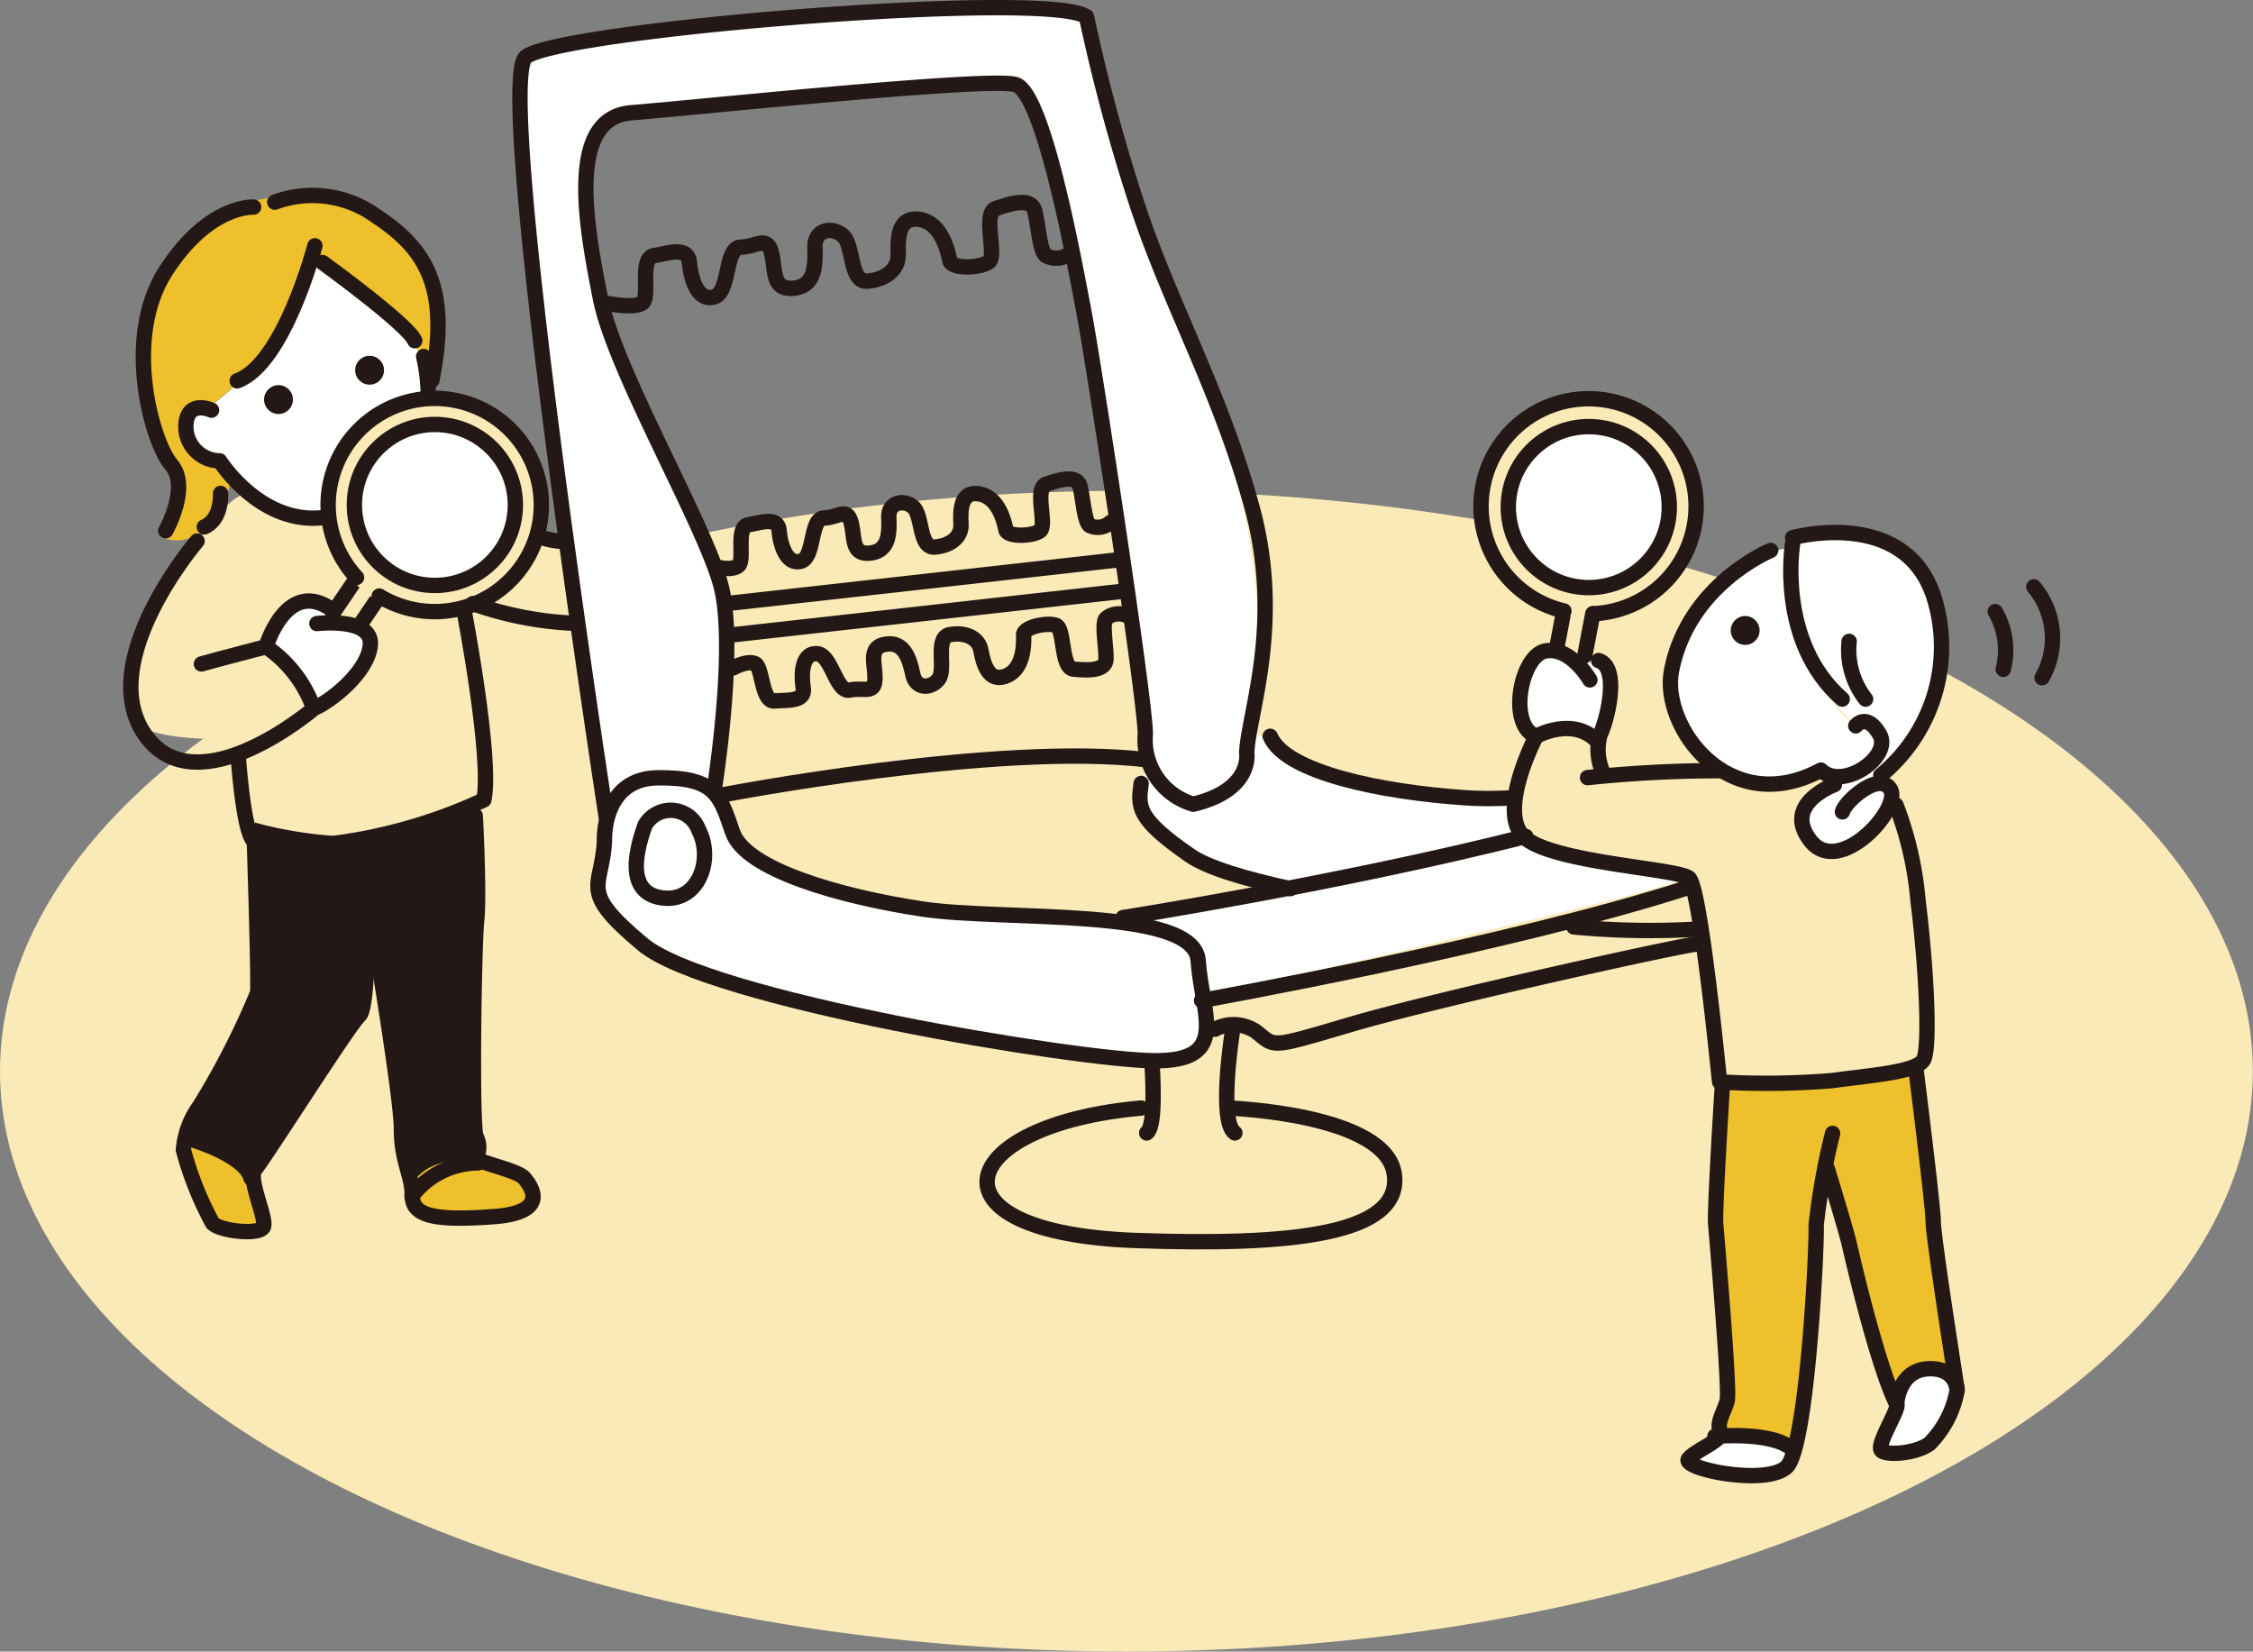 <svg xmlns="http://www.w3.org/2000/svg" viewBox="0 0 146.67 107.51"><rect x="0" y="0" width="146.67" height="107.51" fill="#808080" stroke="none"/><defs><style>.cls-1{fill:#faeab7;}.cls-2{fill:#fff;}.cls-3{fill:#231815;}.cls-4{fill:#eec02c;}.cls-5{fill:none;stroke:#231815;stroke-linecap:round;stroke-linejoin:round;}</style></defs><g id="レイヤー_2" data-name="レイヤー 2"><g id="line"><ellipse class="cls-1" cx="73.33" cy="69.73" rx="73.33" ry="37.78"/><path class="cls-1" d="M9.28,47.34s-2.4-1.92.24-6.59,5.5-9.45,7.3-8.61,11.6,0,12.8,3.35a21.85,21.85,0,0,1,1.2,9C30.7,47.46,12.39,49.25,9.28,47.34Z"/><path class="cls-1" d="M110.09,57.11s-9.8-1.15-10.83-2.88-.44-5.51.64-6.21c3.27-.48,4.43.1,4.31.79a4,4,0,0,0,.35,1.73l7.26-.58c4.72,1.39,5.49.86,7,.32,2.84.61,4.22.95,5.14,4.18s2.65,14.28.58,15.32-11.41,1-12.44.46C111.35,66.55,110.09,57.11,110.09,57.11Z"/><path class="cls-2" d="M27.34,22.52s1.47,4.85-.27,7.07-7.68,7.64-12.67.05c-2.79,0-2.82-3.32-.82-3.13a17.56,17.56,0,0,0,6.9-10.26A86.88,86.88,0,0,0,27.34,22.52Z"/><path class="cls-2" d="M116.28,35.7a8.7,8.7,0,0,0-4.18,2c-2.14,1.81-6.66,10.28,1.47,13.1a9.89,9.89,0,0,0,5.2-.56c2.37.68,4.4-.79,3.84-2.15a1.67,1.67,0,0,0-1.92-1C119.33,46.55,115.38,40.22,116.28,35.7Z"/><path class="cls-2" d="M104,48.24s2.48-5.42-.57-5.42a1.61,1.61,0,0,0,.23,1.36s-1-2.15-2.82-1.92S98.55,46.44,99.9,48C101.71,47.11,104,48.24,104,48.24Z"/><path class="cls-2" d="M120.34,50.19s-3.11,1.39-3.11,3.23,1.27,3,3.34,1.61S125.41,49.16,120.34,50.19Z"/><path class="cls-2" d="M120.69,47.11s-6.69-6-3.92-12.35c9.1.11,10,4,9.45,7.72s-2.08,7.37-4.38,8.18A5.36,5.36,0,0,1,120.69,47.11Z"/><path class="cls-3" d="M31,52.67c.3-.17-.35,22.13.46,23-2-.35-4.38,2.42-4.49,2.76-.58-4.15-2.77-18.09-2.77-18.09-.11,5.88-2.76,8.18-4.26,10a46.77,46.77,0,0,0-3.69,6.22s-3.8-2.42-4.72-2.31c2.42-4.26,5-7.83,5.07-10.71s0-10,0-10S25.12,56.13,31,52.67Z"/><path class="cls-4" d="M29.73,75.49s3.69.11,4.61,1.38.92,2.07-2.07,2.42-5.88-.58-5.42-2.08S29.73,75.49,29.73,75.49Z"/><path class="cls-4" d="M16,75.72s1.62,3.8,1.27,4.37-3.57.47-4.26-1.38-2.31-5.18-.35-4.72A8.24,8.24,0,0,1,16,75.72Z"/><path class="cls-4" d="M112.05,70.24s-.7,8.87-.35,11,1.27,10.13.23,11.75c1.38.34,4.72,1.38,4.72,1.38,1.27-3.57,1-14.4,1.85-16.59s.46-1.27.46-1.27l4.61,15.21c2-3.8,3.45-2.07,3.68-1.61-.92-5.42-1.72-11.87-1.84-14.4s-.46-6.57-.46-6.57S116.19,71.28,112.05,70.24Z"/><path class="cls-2" d="M111.93,92.94s-3,2-2.19,2.42,6.11,2.3,6.91-1A28.44,28.44,0,0,1,111.93,92.94Z"/><path class="cls-2" d="M123.34,91s-1.73,3.11-.81,3.69,3.92-1.16,4.61-2.88S125.76,86.6,123.34,91Z"/><circle class="cls-1" cx="103.46" cy="33.09" r="7.2"/><circle class="cls-2" cx="103.41" cy="33.03" r="5.41"/><polygon class="cls-1" points="102.02 39.37 101.33 42.24 102.94 43.17 103.98 39.59 102.02 39.37"/><path class="cls-2" d="M17,42.24s2.21-4.55,4.37-2.4a1.58,1.58,0,0,1-1.12.8s2.23-.8,3.36.64S22.3,45.83,20.22,46C19.58,44.08,17,42.24,17,42.24Z"/><polygon class="cls-1" points="24.82 38.37 23.28 40.9 21.49 40.41 23.27 37.15 24.82 38.37"/><path class="cls-4" d="M20.77,16.73s6.83,6.2,7.26,7c.57-3,1-11.14-9.91-10.91a8.84,8.84,0,0,0-5.05,2.08A12,12,0,0,0,10.61,28.8c1.12,2.8.71,5.37,0,6.2,2,.81,4.09-1.22,4.43-3.94l-1-1.26s-3.85-2.15-.48-3.29C18.83,22.53,20,19.53,20.77,16.73Z"/><path class="cls-2" d="M110.09,57.11c-9.19-.52-11.55-3-11.91-5.18C91.87,52.54,84,50,81.2,47.2c2.43-8.49-2.06-22.79-4.85-27.52S71.14,4.64,70.77.76c-1-1.09-33.94,1.46-36,2.55s-.72,10.43.13,15.76,3.27,24.37,3.63,26.8a70.49,70.49,0,0,1,.73,8.61s.24.36-.48,3.51c2.3,7.88,29.58,10.55,35.28,11.16s4.61-1.46,4.12-4.25C78.17,64.9,105.69,58.72,110.09,57.11Zm-37,2.82C59,60.78,51.13,56.66,49,55.57a3.9,3.9,0,0,1-2.06-3.52s.12-5.21.48-8.85-1.69-9.46-5.45-16.61S38.16,15.8,38,13s.24-4.73,2.67-5.46S60,5.49,64.11,5.25s3.15,1.82,4.48,5.34,5.34,31,6.06,39.52c-2.3,6.43,9.58,7.52,9.58,7.52S81.2,58.48,73.08,59.93Z"/><path class="cls-1" d="M35,34.89a4.53,4.53,0,0,1,1.91,1.2c.48.71,1.2,2.39-1.55,2.75s-3.12,0-3.12,0Z"/><path class="cls-5" d="M30.94,53.11s.27,5.11.09,6.81S30.68,73.46,31,74a1.47,1.47,0,0,1,0,1.35c-.18.26,2.68.8,3.13,1.34s1.7,2.24-2,2.51-5.29,0-5.29-1.35-.71-2.24-.71-4.39-2-14-2-14"/><path class="cls-5" d="M24.94,58.13s-.54-.54-.8.18-.12,7.26-.75,7.8-6.25,9.41-6.78,10,.8,3.23.53,3.77-2.86.26-3.31-.27a21.7,21.7,0,0,1-1.89-4.75A5.59,5.59,0,0,1,13,72a51.59,51.59,0,0,0,3.77-7.37c.09-.8-.23-10.48-.23-10.48"/><path class="cls-5" d="M12.75,74.27s3.23,1,3.59,2.42"/><path class="cls-5" d="M26.82,77.85a5.46,5.46,0,0,1,4.3-2.15"/><circle class="cls-3" cx="113.61" cy="41.04" r="0.94"/><path class="cls-5" d="M115.27,35.83s-5.35,2.19-6.45,7.8c-.73,3.68,3.74,9.72,9.72,6.5,1.39,1.38,4.67-.87,3.82-2.33s-1.55-.55-1.55-.55"/><path class="cls-5" d="M119.93,45.51c-4.3-3.76-3.23-10.13-3.23-10.13"/><path class="cls-5" d="M120.38,41.75a5.21,5.21,0,0,0,1.07,3.76"/><path class="cls-5" d="M116.7,35s7.41-2.05,9.24,4a10.83,10.83,0,0,1-3.5,11.47"/><path class="cls-5" d="M119.42,51.08s-3.44,1.25-1.56,3.65,5.94-2.09,5.21-3.34-3,.83-3.13,1.46"/><path class="cls-5" d="M111.86,50.17a81.76,81.76,0,0,0-8.51.45"/><path class="cls-5" d="M104.34,50.26a3.65,3.65,0,0,1-.18-2.42c.45-.9,1.34-4.39-.09-4.84"/><path class="cls-5" d="M123.43,52.41a22.56,22.56,0,0,1,1.43,6.19c.54,4.3.81,9.58.36,10.39s-3.41,1-5.92,1.35a52.77,52.77,0,0,1-7.35.09c-.09-.72-1.25-12.64-2-13.27s-9-1-10.75-2.69.8-6.54.8-6.54c-1.88-.72-1-5.29.63-5.56s2.87,1.89,2.87,1.89"/><path class="cls-5" d="M101.81,39.77a7,7,0,1,1,1.91.18"/><circle class="cls-5" cx="103.43" cy="33.01" r="5.24"/><line class="cls-5" x1="101.74" y1="40.1" x2="101.38" y2="41.98"/><line class="cls-5" x1="103.69" y1="39.95" x2="103.17" y2="42.68"/><line class="cls-5" x1="24.51" y1="39.09" x2="23.44" y2="40.67"/><line class="cls-5" x1="23.23" y1="37.61" x2="21.67" y2="39.91"/><path class="cls-5" d="M100,47.93s2.43-1.35,4,.35"/><path class="cls-5" d="M112.13,70.6c-.21,3.32-.5,8.4-.44,9.06.08,1,.93,10.79.75,11.51s-.71,1.43-.45,2-1.52,1.16-2.06,1.79,5,1.79,6.37.54,2-14.65,1.93-15.72a44,44,0,0,1,1.07-6"/><path class="cls-5" d="M124.72,69.54c.46,3.66,1.13,9.22,1.13,9.94,0,1.07,1.47,10.34,1.56,11a6.55,6.55,0,0,1-1.79,3.49c-.81.63-2.78.81-3.14.45s1.17-2.69,1-3c-1.26-2.5-2.91-9.62-3.09-10.43s-1.44-4.93-1.44-4.93"/><path class="cls-5" d="M111.64,93.5s3.85-.36,5.1.89"/><path class="cls-5" d="M123.47,91.43s.08-2.23,2.06-2.33c1.79-.09,1.88,1.35,1.88,1.35"/><circle class="cls-3" cx="18.13" cy="26.01" r="0.94"/><circle class="cls-3" cx="24.06" cy="24.1" r="0.94"/><path class="cls-5" d="M27.58,23.21S30,32.38,21.21,33.67C17,34.29,14.3,30,14.3,30a2.23,2.23,0,0,1-2.19-2.45c.16-1.54,1.66-.85,1.66-.85"/><path class="cls-5" d="M20.5,16s-2,7.69-5.06,8.79"/><path class="cls-5" d="M21,17.09s5.61,4.07,6,5.09"/><path class="cls-5" d="M16.51,13.48s-2.92-.2-5.73,4.18-.88,11.13.37,12.59-.36,4.3-.36,4.3"/><path class="cls-5" d="M14.36,32.12s.11,1.68-1.06,2.18"/><path class="cls-5" d="M17.89,13.16a7.09,7.09,0,0,1,6.59.9c3,2,4.91,4.37,3.63,10.71"/><path class="cls-5" d="M80.21,67.28s-.9,5.75.18,6.47"/><path class="cls-5" d="M75,69.26c.09,1.52.18,4.13-.35,4.49"/><path class="cls-5" d="M80,72.13s10.24.36,10.77,4.31S84,81.11,73.93,80.75c-14-.5-11.85-7.54.36-8.62"/><path class="cls-5" d="M132.4,38.2a5.21,5.21,0,0,1,.54,5.92"/><path class="cls-5" d="M129.89,39.81a5,5,0,0,1,.52,3.76"/><path class="cls-5" d="M39.47,53.22S32.12,5.47,34.23,3.71s34-4.4,36.5-2.62a119.2,119.2,0,0,0,3.33,12.33C76.17,19.8,79.43,25.48,81.5,33s-.23,13.47-.34,16c0,0,.44,2.42-3.48,3.35a4.37,4.37,0,0,1-3.12-4.57c0-2.24-3.36-24.15-4-27.5S67.93,6,66.1,5.5,45.35,7,41.09,7.34s-2.92,7.44-2,12.1S45.81,34,46.92,38.07c1.06,3.92-.39,13.1-.39,13.1"/><path class="cls-5" d="M39.35,54.72s-.19-4.07,3.51-4.09,4,1.1,4.83,3.54,7,4.19,12.33,5S77.76,59,78,62.53s2.11,6.56-2.87,6.52-29-4-33.28-7.57S39.21,57.86,39.35,54.72Z"/><path class="cls-5" d="M84,57.85c-3-.65-5.42-1.38-6.56-2.18C74,53.28,74.08,52.55,74.29,51"/><path class="cls-5" d="M110.37,60.49a52.91,52.91,0,0,1-7.91-.15"/><path class="cls-5" d="M82.69,47.93c1,2.37,7.32,3.64,12.68,4,.9.07,2,.07,3.21,0"/><path class="cls-5" d="M47.06,51.74s17.88-3.45,27.61-2.28"/><path class="cls-5" d="M73.11,59.73s14-2.2,26.22-5.28"/><path class="cls-5" d="M78.22,65.13S98.4,61.51,110,57.74"/><path class="cls-5" d="M39.58,19.76s1.74.35,2.25-.05-.24-2.89.75-3.07,2.2-.61,2.3.45.53,2.54,1.6,2.24.68-3.21,1.74-3.24,1.71-.77,2,.36,0,2.46,1.46,2.31,1.39-1.64,1.37-2.69,1-1.37,1.78-.77.44,3.1,1.64,3,2-.77,2-1.68-.11-2.53,1.36-2.34,1.88,2.11,2,2.68,1.95.5,2.53.1-.44-3.18.48-3.49,2.28-.76,2.52.16.32,2.61.73,2.91a1.41,1.41,0,0,0,1.56-.15"/><path class="cls-5" d="M46.6,36.9s1,.28,1.46-.07-.2-2.52.66-2.67,1.92-.54,2,.38.47,2.23,1.4,2,.6-2.8,1.52-2.82S55.13,33,55.4,34s0,2.15,1.27,2,1.22-1.42,1.19-2.34.9-1.19,1.56-.68.38,2.71,1.43,2.63,1.74-.67,1.71-1.46-.1-2.21,1.18-2,1.64,1.84,1.74,2.33,1.7.44,2.21.09-.39-2.77.42-3.05,2-.65,2.2.15.28,2.28.63,2.54A1.24,1.24,0,0,0,72.3,34"/><path class="cls-5" d="M47.72,43.48s.92-.51,1.43-.28.41,2.5,1.28,2.43,2,.06,1.86-.85-.09-2.27.88-2.23,1.25,2.56,2.15,2.37,1.62.29,1.64-.73-.48-2.09.74-2.26,1.53,1.09,1.73,2,1.16.94,1.67.28-.28-2.72.75-2.9,1.85.23,2,1S64.3,44.48,65.5,44s1.15-2.18,1.14-2.68,1.54-.83,2.11-.61.3,2.78,1.15,2.85,2.08.16,2.1-.67-.28-2.28,0-2.62a1.26,1.26,0,0,1,1.35-.2"/><line class="cls-5" x1="47.4" y1="39.28" x2="72.91" y2="36.43"/><line class="cls-5" x1="47.55" y1="41.34" x2="73.07" y2="38.49"/><path class="cls-5" d="M79.09,67a2.61,2.61,0,0,1,2.69.16c1.27,1,.79,1.11,6.18-.48s21.08-5.07,22.5-5.23"/><path class="cls-5" d="M42,53.7a1.93,1.93,0,0,1,3.48.32c1,1.9,0,4.75-2.37,4.43S41.37,55.44,42,53.7Z"/><path class="cls-5" d="M21.46,39.58c-2.86-1.85-4.14,2.52-4.14,2.52s-3.23.84-4.21,1.12"/><path class="cls-5" d="M12.83,35.22S6.09,43.08,9.46,47.86s11-1.76,11-1.76c1-.4,3.52-2.34,3.65-4.14s-3.48-1.37-3.48-1.37"/><circle class="cls-1" cx="28.23" cy="32.9" r="7.2"/><circle class="cls-2" cx="28.32" cy="32.9" r="5.41"/><path class="cls-5" d="M24.69,38.8a6.94,6.94,0,1,0-1.48-1.21"/><circle class="cls-5" cx="28.31" cy="32.87" r="5.24"/><path class="cls-5" d="M30.23,39.86s1.83,9.54,1.27,12.21c-7.16,3.36-14.32,3.36-15,2.66s-1-5.61-1-5.61"/><path class="cls-5" d="M30.79,39.29a22.58,22.58,0,0,0,6.32,1.27"/><path class="cls-5" d="M17.32,42.1a8.1,8.1,0,0,1,3.09,4"/><path class="cls-5" d="M35,34.89a5,5,0,0,0,1.79.36"/></g></g></svg>
